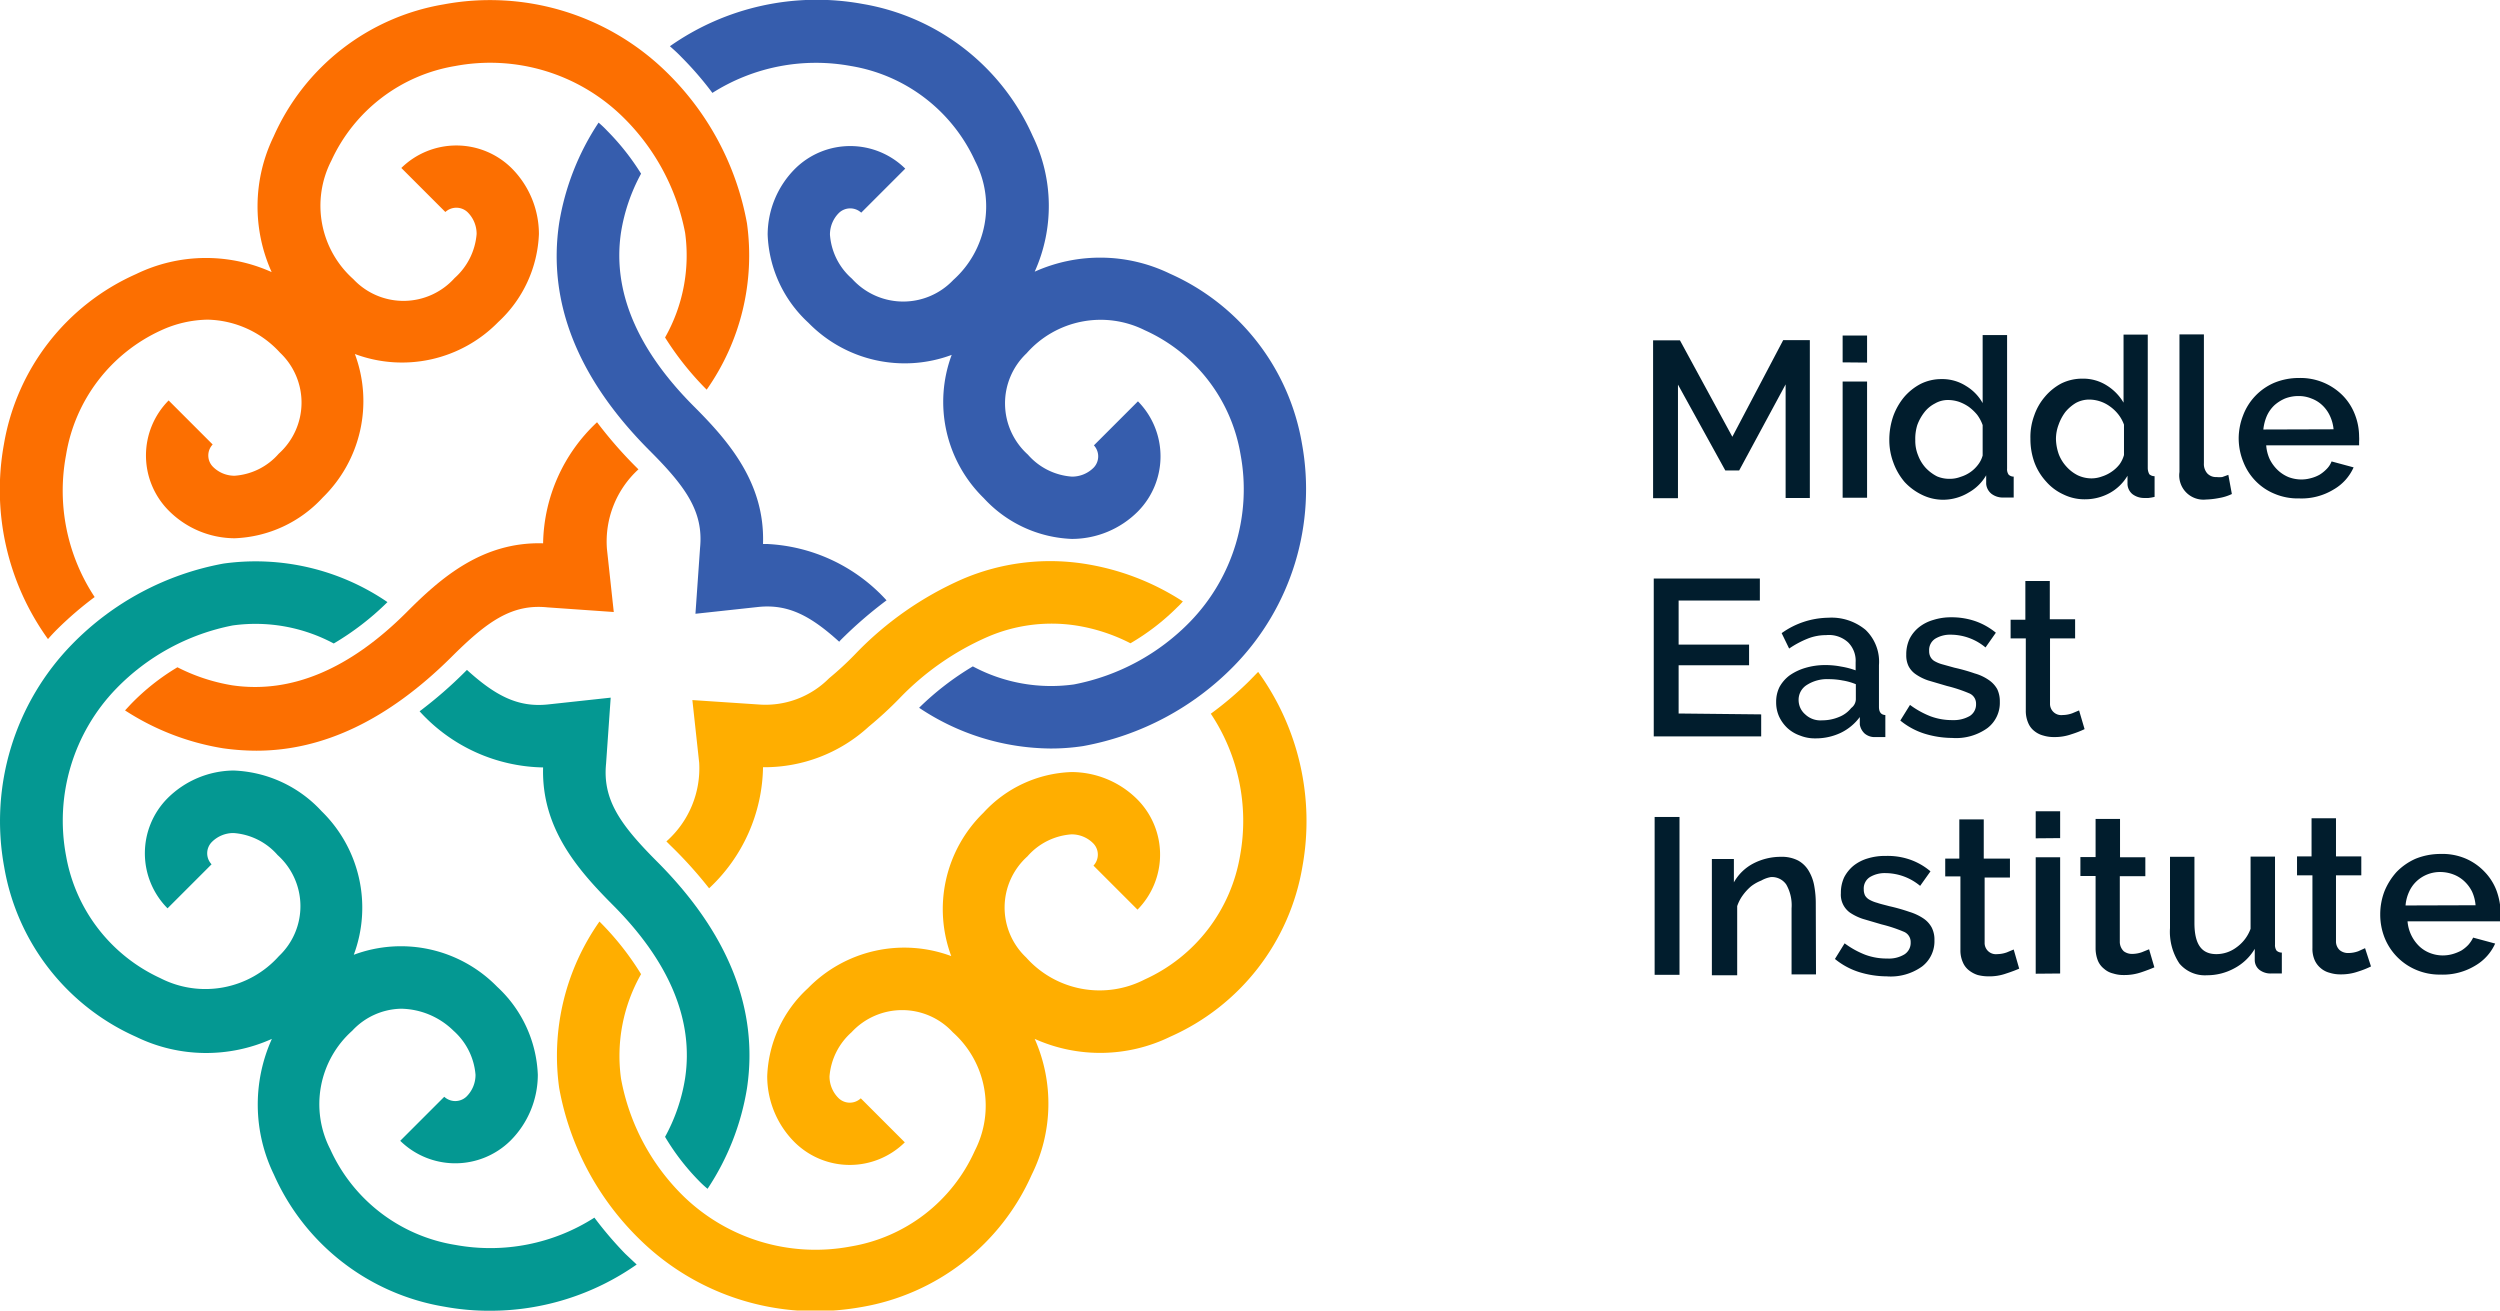 <?xml version="1.0" encoding="UTF-8"?>
<svg xmlns="http://www.w3.org/2000/svg" viewBox="0 0 113.56 59.53">
  <defs>
    <style>.cls-1{fill:#011d2d;}.cls-2{fill:#ffae00;}.cls-3{fill:#049892;}.cls-4{fill:#365dad;}.cls-5{fill:#fc6f01;}</style>
  </defs>
  <title>Asset 1</title>
  <g id="Layer_2" data-name="Layer 2">
    <g id="Layer_1-2" data-name="Layer 1">
      <path class="cls-1" d="M81.11,22.62l0-5.16L79,21.37h-.63l-2.15-3.9,0,5.16H75.09l0-7.17h1.22l2.38,4.38L81,15.45h1.21l0,7.17Z"></path>
      <path class="cls-1" d="M83.7,16.46V15.24h1.11v1.23Zm0,6.15,0-5.28h1.11l0,5.28Z"></path>
      <path class="cls-1" d="M88.31,22.7a2.18,2.18,0,0,1-1-.22,2.65,2.65,0,0,1-.79-.58A2.85,2.85,0,0,1,86,21,2.9,2.9,0,0,1,85.82,20,3.3,3.3,0,0,1,86,18.9a2.91,2.91,0,0,1,.49-.86,2.55,2.55,0,0,1,.75-.6,2.1,2.1,0,0,1,.94-.22,2,2,0,0,1,1.12.31,2.1,2.1,0,0,1,.76.78V15.22h1.11l0,6.06a.43.43,0,0,0,.07.28.33.33,0,0,0,.23.09v.95l-.28,0H91a.85.85,0,0,1-.54-.17.65.65,0,0,1-.24-.45l0-.39a2.11,2.11,0,0,1-.79.78A2.25,2.25,0,0,1,88.31,22.7Zm.27-.95a1.36,1.36,0,0,0,.48-.09,1.57,1.57,0,0,0,.45-.22,1.52,1.52,0,0,0,.34-.33,1.19,1.19,0,0,0,.21-.42V19.31a1.77,1.77,0,0,0-.25-.47,2.14,2.14,0,0,0-.38-.36,1.92,1.92,0,0,0-.45-.23,1.61,1.61,0,0,0-.48-.08,1.16,1.16,0,0,0-.61.16,1.43,1.43,0,0,0-.48.4,2.16,2.16,0,0,0-.32.58A2.12,2.12,0,0,0,87,20a1.73,1.73,0,0,0,.13.69,1.75,1.75,0,0,0,.35.57,1.89,1.89,0,0,0,.51.38A1.44,1.44,0,0,0,88.58,21.75Z"></path>
      <path class="cls-1" d="M94.73,22.68a2.17,2.17,0,0,1-1-.22,2.31,2.31,0,0,1-.79-.59,2.64,2.64,0,0,1-.53-.87,3.12,3.12,0,0,1-.18-1.07,2.82,2.82,0,0,1,.17-1.05,2.6,2.6,0,0,1,.49-.86,2.51,2.51,0,0,1,.74-.6,2.14,2.14,0,0,1,.95-.22,2,2,0,0,1,1.12.31,2.27,2.27,0,0,1,.76.78V15.2h1.1l0,6.06a.6.6,0,0,0,.07.28.34.34,0,0,0,.24.09v.94a2.11,2.11,0,0,1-.28.05h-.17a.88.88,0,0,1-.55-.17.62.62,0,0,1-.23-.45l0-.39a2.14,2.14,0,0,1-.8.78A2.33,2.33,0,0,1,94.73,22.68Zm.27-.95a1.41,1.41,0,0,0,.49-.09,1.65,1.65,0,0,0,.44-.22,1.57,1.57,0,0,0,.35-.33,1.35,1.35,0,0,0,.2-.42V19.29a1.66,1.66,0,0,0-.26-.47,1.85,1.85,0,0,0-.38-.36,1.62,1.62,0,0,0-.93-.31,1.28,1.28,0,0,0-.61.15,1.87,1.87,0,0,0-.48.41,2.14,2.14,0,0,0-.31.58,1.84,1.84,0,0,0-.12.66,2.22,2.22,0,0,0,.13.69,1.77,1.77,0,0,0,.35.56,1.73,1.73,0,0,0,.51.39A1.48,1.48,0,0,0,95,21.73Z"></path>
      <path class="cls-1" d="M99,15.19h1.11l0,5.85a.65.65,0,0,0,.15.46.54.54,0,0,0,.42.17,1.38,1.38,0,0,0,.26,0l.28-.1.16.87a2.12,2.12,0,0,1-.57.18,3.57,3.57,0,0,1-.6.07A1.1,1.1,0,0,1,99,21.44Z"></path>
      <path class="cls-1" d="M104.44,22.64a2.7,2.7,0,0,1-1.12-.21,2.53,2.53,0,0,1-.87-.59,2.58,2.58,0,0,1-.55-.86,2.85,2.85,0,0,1-.21-1.05,2.89,2.89,0,0,1,.2-1.06,2.61,2.61,0,0,1,1.41-1.48,2.92,2.92,0,0,1,1.13-.22,2.7,2.7,0,0,1,2,.81,2.52,2.52,0,0,1,.54.85,2.77,2.77,0,0,1,.19,1,1.55,1.55,0,0,1,0,.22c0,.08,0,.13,0,.18l-4.22,0a1.83,1.83,0,0,0,.16.63,1.78,1.78,0,0,0,.36.49,1.6,1.6,0,0,0,.49.32,1.66,1.66,0,0,0,.58.11,1.61,1.61,0,0,0,.44-.06,1.59,1.59,0,0,0,.4-.16,1.65,1.65,0,0,0,.32-.26,1,1,0,0,0,.22-.34l1,.27a2.17,2.17,0,0,1-.9,1A2.79,2.79,0,0,1,104.44,22.64ZM106,19.5a1.84,1.84,0,0,0-.17-.62,1.57,1.57,0,0,0-.35-.48,1.44,1.44,0,0,0-.49-.3,1.52,1.52,0,0,0-.6-.11,1.67,1.67,0,0,0-.59.11,1.77,1.77,0,0,0-.49.31,1.54,1.54,0,0,0-.34.48,2.1,2.1,0,0,0-.16.62Z"></path>
      <path class="cls-1" d="M80,32.45v1H75.12l0-7.17,4.82,0v1l-3.69,0v2h3.2v.94h-3.2v2.19Z"></path>
      <path class="cls-1" d="M82.47,33.54a1.8,1.8,0,0,1-.71-.13,1.63,1.63,0,0,1-.57-.34,1.71,1.71,0,0,1-.38-.53,1.57,1.57,0,0,1-.13-.65,1.51,1.51,0,0,1,.15-.68,1.65,1.65,0,0,1,.46-.53,2.46,2.46,0,0,1,.71-.34,3.15,3.15,0,0,1,.9-.13,3.71,3.71,0,0,1,.74.07,3.61,3.61,0,0,1,.65.17v-.36a1.18,1.18,0,0,0-.34-.91,1.29,1.29,0,0,0-1-.33,2.24,2.24,0,0,0-.84.16,4.33,4.33,0,0,0-.84.45l-.34-.7a3.72,3.72,0,0,1,2.11-.7,2.42,2.42,0,0,1,1.7.55,2,2,0,0,1,.61,1.6v1.9c0,.24.1.36.29.37v1l-.27,0H85.2a.7.7,0,0,1-.5-.16.72.72,0,0,1-.22-.41l0-.34a2.34,2.34,0,0,1-.87.72A2.65,2.65,0,0,1,82.47,33.54Zm.3-.82a1.94,1.94,0,0,0,.76-.15,1.32,1.32,0,0,0,.56-.41.51.51,0,0,0,.21-.39v-.69a2.63,2.63,0,0,0-.6-.17,3.34,3.34,0,0,0-.62-.06,1.71,1.71,0,0,0-1,.26.79.79,0,0,0-.38.68.86.86,0,0,0,.3.66A1,1,0,0,0,82.77,32.72Z"></path>
      <path class="cls-1" d="M88.67,33.52a4.31,4.31,0,0,1-1.27-.2,3.3,3.3,0,0,1-1.08-.59l.44-.71a4,4,0,0,0,.94.52,2.8,2.8,0,0,0,1,.17,1.45,1.45,0,0,0,.78-.19.62.62,0,0,0,.28-.55.5.5,0,0,0-.32-.48,6.6,6.6,0,0,0-1-.33l-.85-.25a2.24,2.24,0,0,1-.58-.29,1,1,0,0,1-.32-.37,1.13,1.13,0,0,1-.1-.51,1.66,1.66,0,0,1,.15-.72,1.6,1.6,0,0,1,.43-.53,1.9,1.9,0,0,1,.65-.33,2.64,2.64,0,0,1,.81-.12,3.31,3.31,0,0,1,1.11.18,3.09,3.09,0,0,1,.92.52l-.47.67a2.48,2.48,0,0,0-1.57-.58,1.31,1.31,0,0,0-.71.18.61.61,0,0,0-.28.56.54.54,0,0,0,.06.27.48.48,0,0,0,.2.2,1.49,1.49,0,0,0,.35.14l.54.15a8.24,8.24,0,0,1,.92.26,2.12,2.12,0,0,1,.64.3,1.22,1.22,0,0,1,.38.41,1.28,1.28,0,0,1,.12.58,1.44,1.44,0,0,1-.56,1.19A2.44,2.44,0,0,1,88.67,33.52Z"></path>
      <path class="cls-1" d="M94.69,33.12a4.3,4.3,0,0,1-.59.23,2.26,2.26,0,0,1-.79.13,1.63,1.63,0,0,1-.5-.07,1.07,1.07,0,0,1-.41-.21.9.9,0,0,1-.27-.36,1.36,1.36,0,0,1-.11-.56V29h-.69v-.85H92V26.39h1.11v1.74h1.15V29H93.12v2.95a.51.51,0,0,0,.57.53,1.32,1.32,0,0,0,.44-.08l.31-.13Z"></path>
      <path class="cls-1" d="M75.16,44.28l0-7.17h1.13l0,7.17Z"></path>
      <path class="cls-1" d="M82.49,44.26H81.38v-3a1.9,1.9,0,0,0-.24-1.08.79.79,0,0,0-.7-.34A1.36,1.36,0,0,0,80,40a1.89,1.89,0,0,0-.46.26,2.34,2.34,0,0,0-.37.4,1.83,1.83,0,0,0-.26.5v3.14H77.76l0-5.28h1v1.06a2.16,2.16,0,0,1,.87-.85,2.71,2.71,0,0,1,1.27-.31,1.61,1.61,0,0,1,.78.17,1.27,1.27,0,0,1,.48.47,2,2,0,0,1,.25.68,4.43,4.43,0,0,1,.07.83Z"></path>
      <path class="cls-1" d="M85.7,44.35a4.31,4.31,0,0,1-1.27-.2,3.3,3.3,0,0,1-1.08-.59l.44-.71a4,4,0,0,0,.94.52,2.8,2.8,0,0,0,1,.17,1.36,1.36,0,0,0,.78-.19.62.62,0,0,0,.28-.55.5.5,0,0,0-.32-.48,6.6,6.6,0,0,0-1-.33l-.85-.25a2.41,2.41,0,0,1-.58-.28,1,1,0,0,1-.42-.89,1.66,1.66,0,0,1,.15-.72,1.7,1.7,0,0,1,.43-.53,1.9,1.9,0,0,1,.65-.33,2.65,2.65,0,0,1,.81-.11,3.08,3.08,0,0,1,1.11.17,2.91,2.91,0,0,1,.92.53l-.47.66a2.48,2.48,0,0,0-1.57-.58,1.31,1.31,0,0,0-.71.18.61.61,0,0,0-.28.56.61.61,0,0,0,.06.28.53.53,0,0,0,.2.19,1.49,1.49,0,0,0,.35.14c.14.05.32.09.54.15a8.24,8.24,0,0,1,.92.26,2.39,2.39,0,0,1,.64.3,1.16,1.16,0,0,1,.38.42,1.2,1.2,0,0,1,.12.57,1.44,1.44,0,0,1-.56,1.19A2.44,2.44,0,0,1,85.7,44.35Z"></path>
      <path class="cls-1" d="M91.72,44c-.14.06-.34.14-.59.22a2.26,2.26,0,0,1-.79.13,2,2,0,0,1-.5-.06,1.25,1.25,0,0,1-.41-.22.9.9,0,0,1-.27-.36,1.31,1.31,0,0,1-.11-.55V39.81h-.69V39H89V37.22h1.11V39H91.3v.86H90.15v2.95a.51.51,0,0,0,.57.53,1.32,1.32,0,0,0,.44-.08l.31-.13Z"></path>
      <path class="cls-1" d="M92.47,38.08V36.85h1.11v1.22Zm0,6.15,0-5.29h1.11l0,5.28Z"></path>
      <path class="cls-1" d="M97.86,43.94c-.14.06-.34.14-.58.22a2.36,2.36,0,0,1-.8.13,1.53,1.53,0,0,1-.49-.07.94.94,0,0,1-.41-.21.92.92,0,0,1-.28-.36,1.54,1.54,0,0,1-.11-.55V39.79h-.69v-.86h.69V37.2h1.11v1.74h1.15v.86H96.29v3a.6.6,0,0,0,.18.41.62.62,0,0,0,.39.12,1.32,1.32,0,0,0,.44-.08l.32-.13Z"></path>
      <path class="cls-1" d="M100.25,44.3A1.51,1.51,0,0,1,99,43.77a2.6,2.6,0,0,1-.43-1.61V38.92h1.11v3c0,1,.34,1.42,1,1.42a1.52,1.52,0,0,0,.9-.3,1.78,1.78,0,0,0,.65-.85V38.91h1.11v4a.44.44,0,0,0,.07.27.34.34,0,0,0,.24.09v.95l-.28,0h-.21a.83.83,0,0,1-.52-.16.57.57,0,0,1-.22-.43l0-.53a2.35,2.35,0,0,1-.92.88A2.58,2.58,0,0,1,100.25,44.3Z"></path>
      <path class="cls-1" d="M107.7,43.9a4.09,4.09,0,0,1-.58.23,2.32,2.32,0,0,1-.8.13,1.57,1.57,0,0,1-.49-.07,1,1,0,0,1-.41-.21,1,1,0,0,1-.28-.37,1.29,1.29,0,0,1-.1-.55v-3.3h-.7V38.9H105V37.17h1.11V38.9h1.15v.86h-1.15v3a.53.53,0,0,0,.17.4.59.59,0,0,0,.39.13,1.33,1.33,0,0,0,.45-.08l.31-.14Z"></path>
      <path class="cls-1" d="M110.86,44.27a2.73,2.73,0,0,1-1.12-.22,2.65,2.65,0,0,1-1.42-1.45,2.84,2.84,0,0,1-.2-1.05,2.93,2.93,0,0,1,.19-1.06,3,3,0,0,1,.55-.88,2.77,2.77,0,0,1,.86-.6,3,3,0,0,1,1.13-.22A2.7,2.7,0,0,1,112,39a2.59,2.59,0,0,1,.85.59,2.49,2.49,0,0,1,.55.86,3.13,3.13,0,0,1,.19,1c0,.08,0,.16,0,.23a1.49,1.49,0,0,0,0,.17l-4.23,0a1.77,1.77,0,0,0,.17.63,1.75,1.75,0,0,0,.35.49,1.47,1.47,0,0,0,.5.32,1.62,1.62,0,0,0,.58.11,1.67,1.67,0,0,0,.44-.06,2,2,0,0,0,.4-.16,1.59,1.59,0,0,0,.32-.26,1.46,1.46,0,0,0,.22-.33l1,.27a2.2,2.2,0,0,1-.9,1A2.83,2.83,0,0,1,110.86,44.27Zm1.59-3.15a1.83,1.83,0,0,0-.16-.62,1.65,1.65,0,0,0-.35-.47,1.51,1.51,0,0,0-.5-.31,1.71,1.71,0,0,0-.59-.11,1.56,1.56,0,0,0-1.08.42,1.5,1.5,0,0,0-.34.48,1.83,1.83,0,0,0-.16.62Z"></path>
      <path class="cls-2" d="M32.21,40.35a7.69,7.69,0,0,0,2.45-5.5A7,7,0,0,0,39.47,33a17.14,17.14,0,0,0,1.39-1.28,12.46,12.46,0,0,1,4-2.79,7.33,7.33,0,0,1,4-.52,8.19,8.19,0,0,1,2.49.81,10.47,10.47,0,0,0,2.13-1.64,3.07,3.07,0,0,0,.25-.26A11.42,11.42,0,0,0,49.2,25.6a10.12,10.12,0,0,0-5.47.7,15.23,15.23,0,0,0-4.88,3.41,14.33,14.33,0,0,1-1.19,1.1A4.07,4.07,0,0,1,34.45,32l-3-.2.31,2.85a4.43,4.43,0,0,1-1.49,3.57l.18.18A19.31,19.31,0,0,1,32.21,40.35Z"></path>
      <path class="cls-2" d="M57.15,30.52l-.41.42A15.39,15.39,0,0,1,55,32.42a8.78,8.78,0,0,1,1.33,6.44A7.55,7.55,0,0,1,52,44.49a4.47,4.47,0,0,1-5.39-1,3.12,3.12,0,0,1,.06-4.59,2.93,2.93,0,0,1,2-1h0a1.38,1.38,0,0,1,1,.42.73.73,0,0,1,0,1l2,2a3.56,3.56,0,0,0,0-5,4.24,4.24,0,0,0-3-1.25h0a5.68,5.68,0,0,0-4,1.85,6.11,6.11,0,0,0-1.46,6.51,6.11,6.11,0,0,0-6.51,1.46,5.7,5.7,0,0,0-1.85,4,4.24,4.24,0,0,0,1.25,3,3.56,3.56,0,0,0,5,0l-2-2a.73.73,0,0,1-1,0,1.38,1.38,0,0,1-.42-1,3,3,0,0,1,1-2,3.13,3.13,0,0,1,4.6,0,4.47,4.47,0,0,1,1,5.38,7.53,7.53,0,0,1-5.64,4.35,8.61,8.61,0,0,1-7.59-2.28A10,10,0,0,1,28.21,49a7.52,7.52,0,0,1,.91-4.75,12.83,12.83,0,0,0-1.89-2.39,10.6,10.6,0,0,0-1.83,7.56,12.78,12.78,0,0,0,3.66,6.88,11.4,11.4,0,0,0,8,3.26,12.19,12.19,0,0,0,2.08-.19,10.36,10.36,0,0,0,7.72-6A7.26,7.26,0,0,0,47,47.19a7.26,7.26,0,0,0,6.16-.1,10.32,10.32,0,0,0,6-7.72A11.56,11.56,0,0,0,57.15,30.52Z"></path>
      <path class="cls-3" d="M32.14,54a11.59,11.59,0,0,0,1.79-4.56c.54-3.59-.84-7.07-4.12-10.34-1.64-1.65-2.44-2.78-2.28-4.41l.21-3L24.88,32c-1.37.14-2.39-.41-3.67-1.57l-.06.06a19.29,19.29,0,0,1-2.09,1.82,7.76,7.76,0,0,0,5.61,2.55c-.08,2.75,1.57,4.64,3.13,6.21,2.6,2.59,3.72,5.26,3.32,7.91a8.2,8.2,0,0,1-.91,2.66,10.44,10.44,0,0,0,1.54,2A4.59,4.59,0,0,0,32.14,54Z"></path>
      <path class="cls-3" d="M27,55.31a8.77,8.77,0,0,1-6.31,1.24A7.55,7.55,0,0,1,15,52.2a4.47,4.47,0,0,1,1-5.38,3.11,3.11,0,0,1,2.22-1,3.48,3.48,0,0,1,2.38,1,3,3,0,0,1,1,2,1.38,1.38,0,0,1-.42,1,.74.74,0,0,1-1,0l-2,2a3.57,3.57,0,0,0,5,0,4.24,4.24,0,0,0,1.25-3,5.74,5.74,0,0,0-1.85-4,6.11,6.11,0,0,0-6.51-1.45,6.12,6.12,0,0,0-1.46-6.52,5.72,5.72,0,0,0-4-1.85,4.31,4.31,0,0,0-3,1.26,3.55,3.55,0,0,0,0,5l2-2a.73.73,0,0,1,0-1,1.38,1.38,0,0,1,1-.42h0a2.93,2.93,0,0,1,2,1,3.12,3.12,0,0,1,.06,4.59,4.48,4.48,0,0,1-5.39,1A7.55,7.55,0,0,1,3,38.87a8.62,8.62,0,0,1,2.28-7.59,10.06,10.06,0,0,1,5.29-2.87,7.53,7.53,0,0,1,4.59.82,12.5,12.5,0,0,0,2.44-1.88,10.61,10.61,0,0,0-7.45-1.75,12.85,12.85,0,0,0-6.87,3.66A11.5,11.5,0,0,0,.19,39.38a10.34,10.34,0,0,0,6,7.72,7.26,7.26,0,0,0,6.16.09,7.26,7.26,0,0,0,.09,6.16,10.32,10.32,0,0,0,7.72,6,11.26,11.26,0,0,0,2.08.19,11.59,11.59,0,0,0,6.68-2.1l-.52-.49A16.77,16.77,0,0,1,27,55.31Z"></path>
      <path class="cls-4" d="M59.14,20.15a10.34,10.34,0,0,0-6-7.72A7.26,7.26,0,0,0,47,12.34a7.26,7.26,0,0,0-.09-6.16,10.34,10.34,0,0,0-7.72-6,11.59,11.59,0,0,0-8.76,1.92c.18.16.36.32.52.49a15.07,15.07,0,0,1,1.41,1.63A8.78,8.78,0,0,1,38.66,3,7.55,7.55,0,0,1,44.3,7.33a4.48,4.48,0,0,1-1,5.39,3.13,3.13,0,0,1-4.6-.06,2.93,2.93,0,0,1-1-2,1.38,1.38,0,0,1,.42-1,.74.74,0,0,1,1,0l2-2a3.56,3.56,0,0,0-5,0,4.26,4.26,0,0,0-1.25,3,5.72,5.72,0,0,0,1.85,4,6.11,6.11,0,0,0,6.51,1.46,6.11,6.11,0,0,0,1.46,6.51,5.72,5.72,0,0,0,4,1.85h0a4.24,4.24,0,0,0,3-1.25,3.56,3.56,0,0,0,0-5l-2,2a.74.74,0,0,1,0,1,1.38,1.38,0,0,1-1,.42h0a2.93,2.93,0,0,1-2-1,3.13,3.13,0,0,1-.06-4.6A4.48,4.48,0,0,1,52,15a7.55,7.55,0,0,1,4.35,5.64,8.64,8.64,0,0,1-2.28,7.59,10,10,0,0,1-5.29,2.86,7.53,7.53,0,0,1-4.59-.82,12.9,12.9,0,0,0-2.44,1.88A10.86,10.86,0,0,0,47.69,34a9.68,9.68,0,0,0,1.51-.11,12.78,12.78,0,0,0,6.87-3.66A11.49,11.49,0,0,0,59.14,20.15Z"></path>
      <path class="cls-5" d="M27.12,19.18a7.69,7.69,0,0,0-2.45,5.5c-2.75-.08-4.64,1.56-6.2,3.13-2.6,2.6-5.26,3.71-7.92,3.32a8.48,8.48,0,0,1-2.49-.82A10.25,10.25,0,0,0,5.93,32l-.25.27a11.57,11.57,0,0,0,4.45,1.72,11.07,11.07,0,0,0,1.51.11c3.06,0,6-1.42,8.84-4.23,1.64-1.64,2.77-2.45,4.4-2.28l3,.21-.31-2.86A4.44,4.44,0,0,1,29,21.32l-.17-.17A19.37,19.37,0,0,1,27.12,19.18Z"></path>
      <path class="cls-5" d="M33.93,10.14a12.78,12.78,0,0,0-3.66-6.87A11.46,11.46,0,0,0,20.15.2a10.32,10.32,0,0,0-7.72,6,7.26,7.26,0,0,0-.09,6.16,7.26,7.26,0,0,0-6.16.09,10.34,10.34,0,0,0-6,7.72,11.59,11.59,0,0,0,2,8.86c.13-.15.26-.29.4-.43a16,16,0,0,1,1.72-1.48A8.76,8.76,0,0,1,3,20.67,7.55,7.55,0,0,1,7.33,15a5.23,5.23,0,0,1,2.1-.48,4.58,4.58,0,0,1,3.29,1.5,3.12,3.12,0,0,1-.06,4.59,2.93,2.93,0,0,1-2,1h0a1.38,1.38,0,0,1-1-.42.73.73,0,0,1,0-1l-2-2a3.55,3.55,0,0,0,0,5,4.25,4.25,0,0,0,3,1.26h0a5.72,5.72,0,0,0,4-1.85,6.12,6.12,0,0,0,1.46-6.52,6.11,6.11,0,0,0,6.51-1.45,5.74,5.74,0,0,0,1.85-4,4.24,4.24,0,0,0-1.25-3,3.57,3.57,0,0,0-5,0l2,2a.74.74,0,0,1,1,0,1.38,1.38,0,0,1,.42,1,3,3,0,0,1-1,2,3.12,3.12,0,0,1-4.6.05,4.47,4.47,0,0,1-1-5.38A7.55,7.55,0,0,1,20.67,3a8.61,8.61,0,0,1,7.59,2.28,10,10,0,0,1,2.86,5.29,7.56,7.56,0,0,1-.91,4.76A13.57,13.57,0,0,0,32.1,17.7,10.6,10.6,0,0,0,33.93,10.14Z"></path>
      <path class="cls-4" d="M34.66,24.67c.08-2.74-1.57-4.64-3.13-6.2-2.6-2.6-3.72-5.26-3.32-7.92a8.28,8.28,0,0,1,.91-2.66,11,11,0,0,0-1.54-1.95,4.59,4.59,0,0,0-.39-.37,11.65,11.65,0,0,0-1.79,4.56c-.54,3.6.85,7.08,4.12,10.35,1.64,1.64,2.44,2.77,2.28,4.4l-.21,3,2.86-.31c1.37-.14,2.39.42,3.67,1.58l.06-.07a19.17,19.17,0,0,1,2.09-1.81,7.84,7.84,0,0,0-5.43-2.56h-.18"></path>
    </g>
  </g>
</svg>
